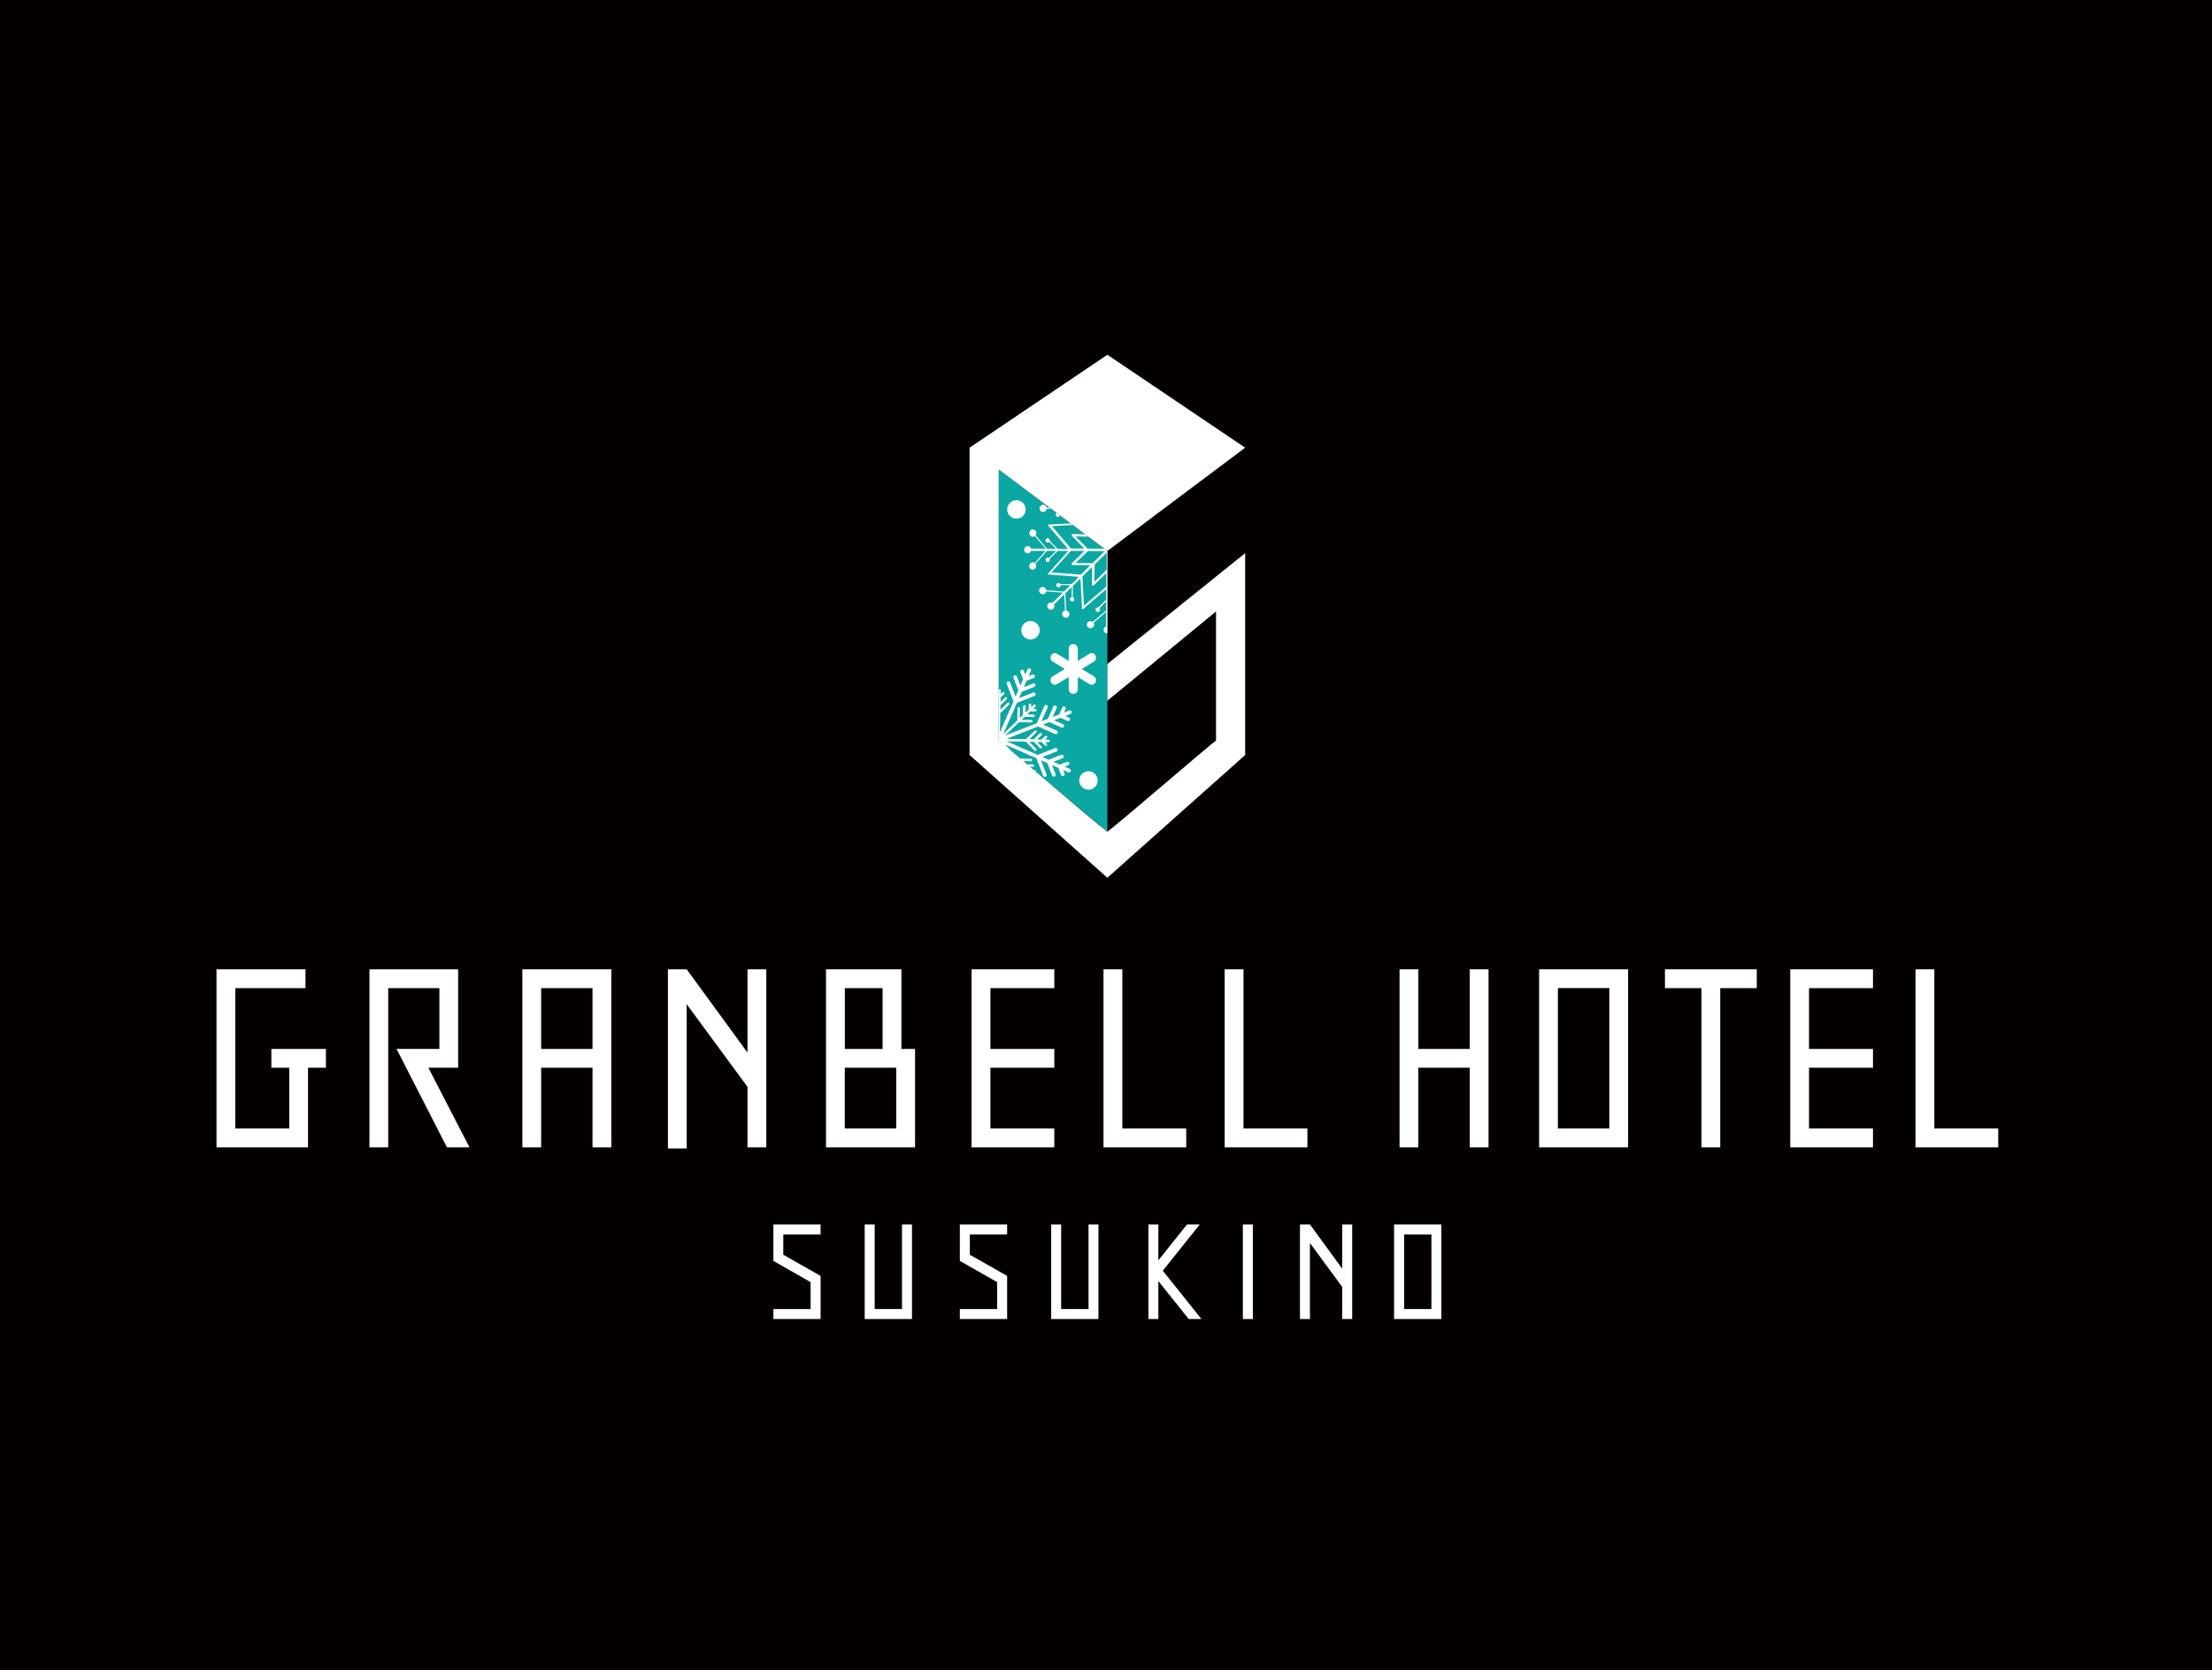 <?xml version="1.0" encoding="UTF-8"?>
<svg id="_レイヤー_2" data-name="レイヤー 2" xmlns="http://www.w3.org/2000/svg" xmlns:xlink="http://www.w3.org/1999/xlink" viewBox="0 0 347.57 262.36">
  <defs>
    <style>
      .cls-1 {
        fill: #040000;
      }

      .cls-2 {
        fill: #fff;
      }

      .cls-3 {
        fill: none;
      }

      .cls-4 {
        clip-path: url(#clippath);
      }

      .cls-5 {
        fill: #0ba7a3;
      }
    </style>
    <clipPath id="clippath">
      <polygon class="cls-3" points="156.93 116.34 174 130.67 174 86.57 156.93 73.77 156.93 116.34"/>
    </clipPath>
  </defs>
  <g id="_レイヤー_7" data-name="レイヤー 7">
    <rect class="cls-1" width="347.57" height="262.36"/>
  </g>
  <g id="_札幌_英語" data-name="札幌　英語">
    <g id="_ロゴ" data-name="ロゴ">
      <path class="cls-2" d="M219.05,207.21h7.43v-14.86h-7.43v14.86ZM224.92,205.64h-4.29v-11.72h4.29v11.72Z"/>
      <polygon class="cls-2" points="210.9 192.35 210.9 199.3 205.83 192.35 204.26 192.35 204.26 207.21 205.83 207.21 205.83 195.27 210.9 202.16 210.9 207.21 212.47 207.21 212.47 192.35 210.9 192.35"/>
      <polygon class="cls-2" points="123.08 193.92 128.94 193.92 128.94 192.35 121.52 192.35 121.52 198.08 127.37 201.41 127.37 205.64 121.52 205.64 121.52 207.21 128.94 207.21 128.94 200.44 123.08 197.11 123.08 193.92"/>
      <polygon class="cls-2" points="141.73 205.64 137.44 205.64 137.44 192.35 135.87 192.35 135.87 207.21 143.3 207.21 143.3 192.35 141.73 192.35 141.73 205.64"/>
      <polygon class="cls-2" points="152.39 193.92 158.25 193.92 158.25 192.35 150.82 192.35 150.82 198.08 156.68 201.41 156.68 205.64 150.82 205.64 150.82 207.21 158.25 207.21 158.25 200.44 152.39 197.11 152.39 193.92"/>
      <polygon class="cls-2" points="171.04 205.64 166.74 205.64 166.74 192.35 165.17 192.35 165.17 207.21 172.6 207.21 172.6 192.35 171.04 192.35 171.04 205.64"/>
      <polygon class="cls-2" points="188.52 192.35 186.52 192.35 182.01 197.99 182.01 192.35 180.45 192.35 180.45 207.21 182.01 207.21 182.01 201.25 186.78 207.21 188.78 207.21 182.71 199.62 188.52 192.35"/>
      <rect class="cls-2" x="195.29" y="192.35" width="1.57" height="14.86"/>
      <polygon class="cls-2" points="230.94 164.78 222.86 164.78 222.86 152.27 219.91 152.27 219.91 180.24 222.86 180.24 222.86 167.73 230.94 167.73 230.94 180.24 233.89 180.24 233.89 152.27 230.94 152.27 230.94 164.78"/>
      <path class="cls-2" d="M143.78,164.78h-2.14v-12.51h-11.85v27.97h13.99v-15.46ZM132.75,155.23h5.93v9.55h-5.93v-9.55ZM140.82,177.28h-8.08v-9.55h8.08v9.55Z"/>
      <polygon class="cls-2" points="42.64 167.73 45.45 167.73 45.45 177.28 36.97 177.28 36.97 155.23 48 155.23 48 152.27 34.02 152.27 34.02 180.24 48.4 180.24 48.4 167.73 51.21 167.73 51.21 164.78 42.64 164.78 42.64 167.73"/>
      <path class="cls-2" d="M241.84,180.24h13.98v-27.97h-13.98v27.97ZM252.87,177.28h-8.08v-22.06h8.08v22.06Z"/>
      <polygon class="cls-2" points="58.05 152.27 58.05 180.24 61 180.24 61 155.23 69.04 155.23 69.04 164.78 62.31 164.78 70.23 180.24 73.77 180.24 67.31 167.73 71.99 167.73 71.99 152.27 58.05 152.27"/>
      <path class="cls-2" d="M96.06,180.24v-27.97h-13.98v27.97h2.95v-12.51h8.07v12.51h2.95ZM85.03,155.23h8.07v9.55h-8.07v-9.55Z"/>
      <polygon class="cls-2" points="165.66 155.23 165.66 152.27 152.66 152.27 152.66 180.24 165.66 180.24 165.66 177.28 155.62 177.28 155.62 167.73 165.66 167.73 165.66 164.78 155.62 164.78 155.62 155.23 165.66 155.23"/>
      <polygon class="cls-2" points="294.3 155.23 294.3 152.27 281.3 152.27 281.3 180.24 294.3 180.24 294.3 177.28 284.25 177.28 284.25 167.73 294.3 167.73 294.3 164.78 284.25 164.78 284.25 155.23 294.3 155.23"/>
      <polygon class="cls-2" points="186.39 177.28 176.35 177.28 176.35 152.27 173.39 152.27 173.39 180.24 186.39 180.24 186.39 177.28"/>
      <polygon class="cls-2" points="205.43 177.28 195.39 177.28 195.39 152.27 192.43 152.27 192.43 180.24 205.43 180.24 205.43 177.28"/>
      <polygon class="cls-2" points="313.98 177.28 303.94 177.28 303.94 152.27 300.98 152.27 300.98 180.24 313.98 180.24 313.98 177.28"/>
      <polygon class="cls-2" points="261.61 155.23 267.35 155.23 267.35 180.24 270.3 180.24 270.3 155.23 276.04 155.23 276.04 152.27 261.61 152.27 261.61 155.23"/>
      <polygon class="cls-2" points="117.45 152.27 117.45 165.35 107.9 152.27 104.95 152.27 104.95 180.41 107.9 180.41 107.9 157.76 117.45 170.73 117.45 180.24 120.41 180.24 120.41 152.27 117.45 152.27"/>
      <polygon class="cls-5" points="174 130.67 156.93 116.34 156.93 73.77 174 86.58 174 130.67"/>
      <path class="cls-2" d="M174,110.08l17.07-14.02v20.27c-1.54,1.15-14.82,12.64-17.07,14.33-2.25-1.69-15.54-13.17-17.07-14.33v-42.57l17.07,12.8,21.65-16.23-21.65-14.6-21.65,14.6v48.28l21.65,19.28,21.65-19.28v-31.71l-21.65,17.4v5.76Z"/>
      <g class="cls-4">
        <path class="cls-2" d="M183.3,94.88c-.18-.18-.45-.21-.67-.09,0-.02-.02-.05-.04-.07l-1.53-1.55,2.53-.14c.02.11.07.21.14.29.22.21.58.21.8-.01.23-.22.23-.59.02-.8-.21-.22-.57-.22-.8,0-.1.1-.15.21-.18.33l-2.69.14-1.01-1.02,1.55.02s.03,0,.03,0c.02.06.05.12.09.17.12.14.35.13.49,0,.14-.14.15-.36.01-.49-.13-.14-.34-.13-.48,0-.05.05-.08.1-.1.16-.01,0-.03,0-.04-.01l-1.73-.02-1.17-1.18,4.56-.24c.05.05.14.05.2,0,.04-.03.05-.07.06-.12,0-.02,0-.03,0-.05,0-.07-.06-.12-.12-.14l-2.99-3.51h1.64s1.22,1.26,1.22,1.26c0,0,.01,0,.01,0,0,.03-.01.05,0,.08,0,.1.03.19.11.25.06.07.14.1.23.1.18,0,.34-.16.35-.36,0-.09-.05-.18-.1-.25-.07-.06-.15-.1-.24-.1-.1,0-.19.05-.25.11l-1.07-1.08h1.42s1.8,2.12,1.8,2.12c-.07.1-.12.22-.12.35,0,.16.06.3.17.42.1.11.24.16.38.16.3,0,.55-.26.55-.58,0-.16-.05-.31-.17-.42-.1-.1-.24-.16-.38-.16-.12,0-.22.03-.31.1l-1.7-1.98h2.21s.05,0,.08,0c.02.09.07.18.14.25.11.11.24.16.38.16.31,0,.56-.26.56-.57,0-.16-.06-.31-.17-.42-.11-.1-.24-.16-.38-.16-.16,0-.29.06-.4.17-.06.07-.11.15-.13.24-.03-.01-.05-.02-.08-.01l-2.19-.02,1.69-1.88c.1.06.2.1.31.1.31,0,.56-.25.57-.57,0-.16-.06-.3-.17-.42-.1-.1-.24-.16-.38-.16-.3,0-.55.26-.56.58,0,.13.05.26.12.35l-1.81,2h-1.44s1.12-1.09,1.12-1.09c0,0,.01-.02.02-.03.06.04.12.06.19.06.08,0,.18-.04.24-.1.06-.06.1-.16.1-.25,0-.1-.04-.19-.11-.25-.06-.06-.14-.1-.23-.1-.09,0-.18.03-.24.1-.07.07-.1.15-.1.25,0,.07.02.13.05.18-.01,0-.03.01-.03.02l-1.25,1.2h-1.66s3.05-3.4,3.05-3.4c.07,0,.14-.06.14-.14,0-.05,0-.09-.04-.12,0-.02-.02-.03-.02-.04-.06-.05-.14-.05-.19-.01l-4.6-.36,1.17-1.15,1.74.02s0,0,.01,0c.01.02.02.04.05.06.14.14.35.15.48.01.14-.13.14-.35,0-.49-.14-.14-.35-.14-.49,0-.07.07-.1.16-.09.26l-1.52-.02,1.01-1,2.76.21c.02.12.08.24.16.33.22.23.59.24.81.02.21-.22.21-.57-.01-.8-.23-.23-.58-.24-.8-.02-.08.08-.14.18-.15.29l-2.6-.2,1.58-1.56s.03-.04.04-.07c.22.12.48.1.66-.08.22-.21.21-.58,0-.8-.22-.23-.59-.23-.8-.02-.18.18-.21.45-.1.66-.02,0-.04.02-.06.04l-1.55,1.53-.14-2.53c.11-.02.21-.07.29-.15.21-.22.21-.58,0-.8-.22-.23-.59-.24-.8-.02-.22.21-.21.58,0,.81.1.09.21.15.33.17l.14,2.7-1.02,1.01.02-1.55s0-.03,0-.03c.06-.01.12-.04.17-.09.13-.13.13-.35,0-.49-.14-.14-.35-.14-.49,0-.13.13-.13.35,0,.49.05.05.1.08.16.09,0,.01-.01.02-.01.04l-.03,1.73-1.18,1.17-.24-4.55c.05-.05.05-.14,0-.2-.03-.03-.08-.05-.12-.05-.02,0-.03,0-.05,0-.07,0-.13.06-.14.12l-3.51,3v-1.64s1.26-1.22,1.26-1.22h0s.05,0,.07,0c.1,0,.18-.03.25-.1.07-.06.11-.14.11-.24,0-.08-.03-.17-.09-.24-.07-.07-.16-.1-.26-.11-.19,0-.35.15-.35.34,0,.09.03.17.1.24,0,0,.01.01.01.01l-1.09,1.07v-1.42s2.12-1.8,2.12-1.8c.1.07.22.11.35.11.32,0,.57-.24.58-.55,0-.14-.06-.28-.15-.39-.11-.11-.26-.17-.42-.17-.15,0-.3.05-.41.16-.11.1-.17.24-.18.39,0,.11.04.22.1.32l-1.98,1.69v-2.22s0-.05,0-.07c.24-.07.41-.28.41-.53,0-.14-.05-.28-.16-.39-.11-.11-.26-.17-.42-.17-.32,0-.58.24-.58.55,0,.14.06.28.16.38.07.07.15.12.24.15-.01.02-.02.05-.02.08l-.02,2.18-1.88-1.69c.06-.09.1-.19.1-.31,0-.14-.06-.28-.16-.39-.11-.11-.26-.17-.42-.17-.32,0-.58.24-.58.55,0,.15.06.28.16.39.11.11.26.17.42.17.13,0,.26-.04.36-.12l2.01,1.8v1.44s-1.09-1.11-1.09-1.11c0,0-.02-.01-.03-.02.04-.05.06-.12.06-.18,0-.09-.03-.17-.1-.24-.07-.07-.16-.1-.25-.1-.19,0-.36.15-.36.33,0,.09.03.17.1.24.07.07.16.1.26.11.06,0,.12-.02.18-.05,0,.01,0,.02.02.04l1.2,1.25v1.66s-3.4-3.05-3.4-3.05c0-.08-.06-.14-.14-.14-.05,0-.09.01-.12.05-.01,0-.03.02-.04.03-.05.05-.05.13-.01.19l-.36,4.6-1.15-1.16.02-1.74s0-.01,0-.02c.02,0,.04-.03.06-.05.14-.13.14-.35.01-.49-.13-.13-.35-.13-.49,0-.14.14-.15.36-.02.49.07.07.16.1.26.09l-.02,1.52-1-1.01.21-2.77c.12-.01.24-.07.33-.16.22-.22.23-.58.02-.8-.22-.22-.58-.21-.8,0-.22.22-.24.58-.02.81.08.08.18.13.29.15l-.2,2.6-1.56-1.58s-.04-.03-.06-.04c.12-.21.09-.48-.09-.66-.21-.22-.57-.21-.8.01-.23.22-.24.58-.02.8.18.18.44.21.66.09,0,.02.02.05.04.07l1.53,1.56-2.53.13c-.02-.11-.07-.21-.15-.29-.21-.22-.57-.21-.8.01-.23.22-.24.58-.02.8.22.22.58.21.8,0,.1-.1.15-.22.17-.34l2.69-.14,1.01,1.02-1.55-.03s-.03,0-.04,0c-.01-.06-.04-.12-.09-.17-.13-.13-.35-.13-.49,0-.14.14-.15.36-.02.49.13.13.35.13.49,0,.05-.04.08-.1.09-.15.01,0,.03,0,.04,0l1.73.03,1.17,1.18-4.55.24c-.06-.05-.15-.05-.2,0-.04.03-.05.07-.05.12,0,.02,0,.03,0,.05,0,.04.02.07.04.1.02.02.05.04.08.05l3,3.5h-1.64s-1.22-1.25-1.22-1.25h0s-.01,0-.01,0c0-.02,0-.05,0-.07,0-.1-.03-.19-.1-.26-.06-.06-.14-.1-.23-.1-.19,0-.34.15-.34.35,0,.1.03.19.1.25.06.07.14.1.24.1.09,0,.17-.03.24-.1,0,0,0-.01.01-.01l1.07,1.08h-1.42s-1.8-2.12-1.8-2.12c.07-.1.12-.21.12-.35,0-.16-.06-.3-.16-.42-.11-.11-.24-.16-.39-.16-.15,0-.29.06-.39.17-.1.11-.16.25-.16.41,0,.16.06.31.16.42.11.1.24.16.39.16.11,0,.22-.04.32-.1l1.7,1.98-2.22-.02s-.05,0-.07.01c-.03-.09-.07-.18-.15-.25-.1-.1-.24-.16-.38-.16-.31,0-.56.26-.56.57,0,.16.06.31.16.42.11.1.24.16.39.16.25,0,.46-.17.53-.4.02,0,.05.01.08.01h2.19s-1.69,1.9-1.69,1.9c-.09-.07-.2-.1-.31-.1-.3,0-.55.25-.56.57,0,.16.06.31.16.42.11.11.24.16.39.16.15,0,.29-.06.39-.17.1-.11.16-.25.16-.41,0-.13-.04-.26-.11-.36l1.8-2.01h1.44s-1.11,1.09-1.11,1.09c-.01,0-.02.02-.02.03-.05-.04-.11-.06-.18-.06-.19,0-.34.16-.34.35,0,.1.04.19.1.25.07.07.15.1.24.1.09,0,.18-.04.24-.11.06-.06.1-.15.1-.25,0-.06-.02-.13-.05-.18.01,0,.03,0,.04-.02l1.24-1.2h1.66s-3.05,3.4-3.05,3.4c-.08,0-.14.07-.14.14,0,.04.01.09.04.12,0,.01.02.02.02.04h0c.06.05.13.06.19.02l4.6.36-1.17,1.15-1.74-.02s-.01,0-.02,0c-.01-.02-.02-.04-.04-.06-.14-.14-.36-.14-.49-.01-.13.13-.13.35,0,.49.13.14.36.14.49.01.07-.07.1-.16.1-.26l1.52.02-1.01,1-2.77-.22c-.02-.12-.07-.24-.16-.33-.22-.22-.58-.24-.8-.02-.22.21-.21.58.01.81.22.22.58.23.8.02.08-.08.14-.19.15-.3l2.6.2-1.58,1.56s-.03.04-.04.06c-.21-.12-.49-.09-.67.08-.22.21-.21.57.01.8.23.23.59.23.8.02.18-.18.21-.45.09-.67.02,0,.04-.02.06-.04l1.55-1.53.13,2.53c-.11.02-.21.07-.29.15-.22.21-.21.57.02.8.22.23.58.24.8.02.22-.22.21-.57-.01-.8-.1-.1-.21-.16-.34-.17l-.14-2.69,1.02-1.01-.02,1.56s0,.02,0,.03c-.06.01-.12.05-.17.09-.14.13-.13.35,0,.49.14.14.36.15.49.02.13-.13.13-.35,0-.49-.05-.05-.1-.08-.16-.09,0-.01.01-.02.01-.04l.03-1.73,1.18-1.17.24,4.56c-.05.06-.05.14,0,.2,0,0,0,0,0,.01.04.03.08.05.12.04.02,0,.03,0,.05,0,.07,0,.13-.05.14-.12l3.5-3v1.64s-1.25,1.22-1.25,1.22c0,0,0,.01,0,.01-.03,0-.05,0-.08,0-.19,0-.35.15-.35.34,0,.09.04.17.1.24.07.06.16.1.26.11.19,0,.35-.15.35-.34,0-.09-.04-.17-.1-.24,0,0-.01,0-.01,0l1.08-1.07v1.42s-2.12,1.8-2.12,1.8c-.1-.07-.22-.12-.35-.12-.32,0-.58.25-.58.56,0,.14.05.28.16.38.11.11.26.18.42.17.32,0,.58-.25.59-.55,0-.12-.04-.22-.1-.32l1.98-1.69-.02,2.21s0,.05.02.08c-.24.07-.41.28-.41.53,0,.15.06.28.16.38.11.11.26.17.41.17.32,0,.58-.24.59-.55,0-.15-.06-.29-.16-.39-.07-.07-.16-.12-.25-.15,0-.02.01-.05.01-.07l.02-2.19,1.88,1.7c-.06.09-.1.19-.1.31,0,.14.06.28.16.38.11.11.25.17.41.17.32,0,.58-.24.58-.55,0-.14-.05-.28-.16-.38-.11-.11-.26-.17-.42-.18-.13,0-.26.04-.36.12l-2.01-1.8v-1.44s1.09,1.11,1.09,1.11c0,0,.02.02.03.02-.04.05-.06.12-.06.18,0,.09.03.17.1.24.07.07.16.1.26.1.09,0,.18-.03.25-.1.07-.06.11-.15.1-.24,0-.09-.03-.17-.09-.24-.07-.06-.16-.1-.26-.1-.07,0-.12.02-.18.04,0-.01-.01-.02-.02-.04l-1.2-1.24v-1.66s3.4,3.05,3.4,3.05c0,.04.02.08.05.1.02.02.06.05.09.05.05,0,.09-.02.12-.05.01,0,.03-.02.04-.03.05-.05.05-.13.02-.19l.36-4.6,1.15,1.17-.02,1.74v.02s-.04.03-.05.04c-.14.14-.15.36-.01.49.13.13.35.13.49,0,.14-.14.14-.35.01-.49-.07-.06-.16-.1-.26-.09l.02-1.52,1,1.01-.21,2.77c-.12.01-.24.07-.33.16-.23.23-.24.58-.02.8.22.22.58.21.8,0,.23-.23.24-.59.02-.8-.08-.09-.18-.14-.29-.15l.2-2.6,1.56,1.58s.04.03.06.05c-.12.21-.09.49.08.66.22.22.57.22.8,0,.23-.22.24-.59.02-.8M182.84,90.08l-4.59.24-1.51-1.53,2.78.04s.02,0,.04,0c0,0,.01,0,.02,0,0,0,.01,0,.02,0,0,0,.01,0,.02,0,0,0,0,0,.01-.01,0,0,.02,0,.03-.02h0s.01-.02.02-.03c0,0,0,0,.01-.02,0,0,0-.01,0-.02,0,0,0-.01,0-.02,0,0,0,0,0-.01,0-.01,0-.02,0-.03h0s0,0,0,0c0-.01,0-.02,0-.03v-.02s0-.01,0-.02c0,0,0-.01-.01-.02,0,0,0-.01,0-.01,0,0-.02-.02-.03-.03l-1.93-1.97h2.1s3.01,3.54,3.01,3.54ZM171.99,88.79s.06-.08.07-.13c0-.01,0-.02,0-.03l1.83-1.8v2.62s-.03.06-.03.08l-1.9,1.86.04-2.6ZM176.1,83.93s-.07.08-.06.14c0,.01,0,.02,0,.03l-1.83,1.81.02-2.63s.01-.05.02-.08l1.9-1.86-.04,2.6ZM176.47,88.42s-.09-.06-.14-.06c0,0-.02,0-.02,0l-1.81-1.83,2.63.02s.05.01.08.02l1.86,1.9-2.6-.04ZM177.22,86.1c-.05,0-.11.01-.15.05,0,0,0,.01-.01.02l-2.57-.02,1.87-1.85s.05-.03.06-.05l2.66.03-1.86,1.81ZM173.77,83.2s.01.1.05.14c0,0,.01.01.02.02l-.02,2.57-1.84-1.87s-.03-.05-.05-.06l.03-2.66,1.81,1.87ZM171.61,84.31h0s.08.06.13.06c.01,0,.02,0,.03,0l1.8,1.83-2.62-.02s-.05-.02-.08-.01l-1.86-1.9,2.6.04ZM170.87,86.63c.05,0,.1-.01.14-.05,0,0,0-.02.02-.02l2.57.02-1.87,1.84s-.05.03-.06.05l-2.66-.03,1.86-1.81ZM174.31,89.54c0-.05-.01-.11-.05-.14,0,0-.01-.01-.02-.02v-2.57s1.86,1.87,1.86,1.87c.01.02.02.04.04.06h0s-.03,2.66-.03,2.66l-1.81-1.86ZM182.89,82.77l-3.07,3.41h-2.15s1.99-1.94,1.99-1.94c.01,0,.02-.02.03-.03,0,0,0-.01,0-.02,0,0,0-.01.01-.02,0,0,0-.02,0-.02,0,0,0-.02,0-.02,0-.02,0-.03,0-.04h0s0-.03,0-.04c0,0,0,0,0-.02,0,0,0-.01,0-.02,0,0,0-.02,0-.02,0,0,0-.01,0-.02,0,0-.01-.01-.02-.02h0s0-.02-.01-.02c-.03-.03-.08-.04-.12-.04l-2.76-.03,1.5-1.48,4.62.36ZM176.48,83.66l.04-2.77s0-.02,0-.04c0,0,0,0,0-.02,0,0,0-.02,0-.02,0,0,0-.02,0-.02,0,0,0,0,0-.01,0-.01-.02-.02-.02-.03h0s0,0,0,0c0,0-.01-.01-.02-.02,0,0,0,0-.01,0,0,0-.01,0-.02,0,0,0-.01,0-.01,0-.01,0-.02,0-.02,0-.01,0-.02,0-.03,0h-.01s-.02,0-.04,0c0,0,0,0-.02,0,0,0-.01,0-.02,0,0,0-.01,0-.02,0,0,0,0,0-.01,0-.01,0-.02.02-.03.02l-1.97,1.93v-2.1s3.54-3.02,3.54-3.02l.24,4.59-1.53,1.51ZM170.45,77.51l3.41,3.08v2.15s-1.94-1.99-1.94-1.99h0s0,0,0,0c0,0-.01-.01-.02-.01,0,0-.01,0-.02-.01,0,0,0,0-.02,0,0,0-.01,0-.02,0,0,0-.01,0-.02,0,0,0-.02,0-.03,0h0s-.03,0-.03,0c0,0,0,0-.02,0,0,0,0,0-.02,0,0,0-.01,0-.02,0,0,0-.01,0-.01,0-.01,0-.02.01-.03.02h0s-.02.03-.02.03c0,0,0,.01,0,.01,0,.01-.01.02-.02.02,0,0,0,.01,0,.02h0s0,.04,0,.05l-.03,2.76-1.48-1.5.36-4.62ZM165.24,82.65l4.59-.24,1.51,1.53-2.77-.04s-.05,0-.07.01c0,0-.01,0-.01,0,0,0-.02,0-.02,0,0,0-.02.02-.03.03h0s-.01.02-.02.03c0,0,0,0,0,0,0,0,0,.02-.01.02,0,0,0,.02,0,.02,0,0,0,.01,0,.01,0,0,0,.02,0,.03h0s0,.03,0,.05h0s0,.03,0,.04c0,0,0,.01,0,.01,0,0,0,.02.01.02,0,0,.01.01.02.02h0s1.93,1.98,1.93,1.98l-2.1-.02-3.01-3.52ZM165.19,89.95l3.07-3.41h2.15s-1.99,1.95-1.99,1.95c-.01,0-.02.01-.02.03,0,0,0,0,0,0,0,.01,0,.02-.01.02,0,0,0,.01,0,.02v.02s-.01.02-.01.03h0s0,.03,0,.04c0,0,0,0,0,0,0,.01,0,.02,0,.03,0,0,0,0,0,.02,0,0,0,0,0,0,0,0,.02.01.02.02h.01s.02.02.03.03c0,0,.01,0,.01,0,.01,0,.01,0,.02.01,0,0,.01,0,.02,0,0,0,0,0,.02,0,.01,0,.03,0,.04,0l2.76.03-1.5,1.48-4.62-.36ZM170.32,95.16l-.24-4.59,1.53-1.51-.04,2.77h0s0,.03,0,.04h0s0,.03,0,.04c0,0,0,0,0,.02,0,0,0,0,0,.01,0,0,0,.01.01.02h0s.02.02.03.03c0,0,.01,0,.02.01,0,0,.01,0,.02,0,0,0,.02,0,.02,0h.02s.02,0,.02,0h0s.03,0,.04,0c0,0,0,0,.02,0,0,0,.01,0,.02,0,0,0,.01,0,.02-.01,0,0,0,0,.01,0,0,0,.02-.01.03-.02l1.98-1.93v2.1s-3.53,3.02-3.53,3.02ZM177.63,95.21l-3.42-3.08v-2.15s1.94,1.99,1.94,1.99h0s.02.02.03.02c0,0,0,.01.01.01,0,0,.01,0,.02,0,0,0,.01,0,.02,0,0,0,0,0,.01,0,.01,0,.03,0,.04,0h0s.02,0,.04,0c0,0,.01,0,.01,0,0,0,.02,0,.02,0h.02s0-.01.02-.01c0,0,.01-.01.02-.02h0s0,0,0,0c.01,0,.02-.02.02-.03,0,0,0,0,.01-.01,0,0,0,0,0-.02,0,0,0-.01,0-.02,0,0,0,0,0-.02,0-.01,0-.02,0-.04l.03-2.76,1.48,1.5-.36,4.62Z"/>
        <path class="cls-2" d="M171.88,106.25l-1.9-1.16,1.9-1.16c.32-.2.43-.63.24-.97-.19-.34-.59-.45-.92-.26l-1.85,1.13v-1.94c0-.39-.31-.71-.71-.71s-.71.32-.71.71v1.94l-1.85-1.13c-.32-.19-.73-.08-.92.26-.19.34-.07.78.25.97l1.89,1.16-1.89,1.16c-.32.19-.43.63-.25.97.19.34.6.46.92.26l1.85-1.13v1.94c0,.39.32.71.71.71s.71-.32.71-.71v-1.94l1.85,1.13c.32.2.73.08.92-.26.19-.34.07-.78-.24-.97"/>
        <path class="cls-2" d="M151.84,127.1l.36-.82-.59.23c-.15.06-.31-.02-.37-.16-.03-.07-.02-.15,0-.22.03-.07.09-.12.16-.15l1.13-.44.44-1-1.44.56c-.14.06-.31-.02-.37-.16-.03-.07-.02-.15,0-.22.03-.07.08-.12.16-.15l1.97-.77.43-.99-2.22.87c-.15.06-.31-.01-.37-.16-.03-.07-.02-.15,0-.22.03-.07.09-.12.16-.15l2.75-1.08,2.14-4.88-2.19,2.1-.04,1.93c0,.1-.09.19-.19.19-.1,0-.19-.09-.19-.19l.03-1.54-.5.48-.03,1.38c0,.11-.09.19-.2.19-.11,0-.19-.09-.19-.2l.02-1-.5.48-.02.79c0,.11-.08.19-.19.19-.11,0-.19-.09-.19-.19v-.41s-.4.39-.4.39c-.07.08-.2.07-.27,0-.05-.05-.07-.14-.04-.21.01-.02.03-.04.05-.06l.41-.4h-.41c-.1-.01-.18-.1-.18-.2,0-.02,0-.05.01-.07.03-.07.1-.12.18-.11h.79s.5-.47.5-.47l-1-.02c-.1,0-.19-.09-.19-.19,0-.03,0-.05.02-.07.03-.07.1-.12.18-.12l1.38.03.5-.48-1.54-.03c-.1,0-.19-.09-.19-.19,0-.03,0-.05.02-.07.03-.07.1-.12.18-.12l1.93.04,2.19-2.1-4.97,1.93-1.19,2.71c-.06.14-.23.21-.38.15-.14-.06-.21-.23-.14-.38l.96-2.19-1.01.39-.85,1.94c-.06.15-.23.21-.37.15-.15-.06-.21-.23-.15-.38l.62-1.41-1.01.39-.49,1.11c-.07.14-.23.21-.38.14-.14-.06-.21-.23-.15-.38l.26-.58-.83.32c-.15.06-.31-.01-.37-.16-.03-.07-.02-.15,0-.22.03-.07.09-.12.16-.15l.83-.32-.58-.26c-.15-.07-.21-.23-.15-.38.06-.14.23-.21.38-.14l1.11.48,1.01-.39-1.42-.62c-.14-.06-.21-.23-.15-.37.07-.15.23-.21.38-.15l1.94.85,1-.39-2.18-.96c-.15-.06-.21-.23-.15-.38.06-.14.23-.21.38-.14l2.71,1.19,4.97-1.93-3.04-.07-1.39,1.33c-.08.07-.2.07-.27,0-.05-.06-.07-.14-.04-.21,0-.02.02-.04.04-.06l1.12-1.06-.69-.02-.99.95c-.08.07-.2.07-.27,0-.05-.06-.07-.14-.04-.21.01-.02.02-.04.04-.06l.72-.69h-.7s-.57.53-.57.53c-.07.07-.2.07-.27,0-.05-.06-.07-.14-.04-.21,0-.02.02-.04.04-.06l.29-.28h-.57c-.1-.01-.19-.1-.19-.21,0-.03,0-.05.02-.07.03-.07.1-.12.18-.11h.57s-.28-.28-.28-.28c-.06-.06-.07-.14-.04-.21.01-.02.02-.04.05-.06.07-.07.2-.07.27,0l.54.57.7.02-.69-.72c-.05-.06-.06-.14-.03-.21,0-.02.02-.05.04-.06.07-.07.2-.07.27,0l.95,1h.69s-1.07-1.1-1.07-1.1c-.05-.06-.07-.14-.04-.21.01-.02.03-.04.04-.06.08-.07.2-.07.27,0l1.33,1.39,3.04.07-4.88-2.14-2.76,1.07c-.15.05-.31-.02-.37-.16-.03-.08-.03-.15,0-.22.03-.07.09-.12.16-.15l2.22-.87-.99-.43-1.97.77c-.15.06-.31-.02-.37-.16-.03-.07-.03-.15,0-.22.03-.07.08-.12.16-.15l1.44-.56-.99-.43-1.13.44c-.15.06-.31-.02-.37-.16-.03-.07-.03-.15,0-.22.03-.07.08-.12.16-.15l.59-.23-.82-.36c-.14-.06-.21-.23-.14-.38.06-.14.23-.21.38-.15l.82.36-.23-.59c-.03-.07-.03-.15,0-.22.03-.07.09-.12.16-.15.14-.06.31.02.37.16l.44,1.13.99.44-.56-1.44c-.03-.08-.03-.15,0-.22.03-.07.08-.12.16-.15.14-.06.31.02.37.16l.77,1.97.99.43-.87-2.22c-.03-.07-.03-.15,0-.22.03-.07.09-.12.16-.15.14-.06.31.02.37.16l1.07,2.76,4.88,2.14-2.1-2.19-1.92-.04c-.11,0-.19-.09-.19-.2,0-.02,0-.05.02-.07.03-.07.1-.12.18-.11l1.54.04-.48-.5-1.38-.03c-.1,0-.19-.09-.18-.19,0-.02,0-.05.02-.07.03-.07.1-.12.17-.12l1,.02-.48-.5-.78-.02c-.1,0-.19-.09-.19-.2,0-.03,0-.05.01-.07.03-.07.1-.12.18-.11h.4s-.39-.4-.39-.4c-.06-.06-.07-.14-.04-.21,0-.02.02-.05.04-.06.07-.07.2-.07.27,0l.39.41v-.41s.01-.05.02-.07c.03-.07.1-.12.18-.11.1,0,.19.09.19.2l-.02.79.48.5.02-1s0-.05.02-.07c.03-.07.1-.12.18-.11.1,0,.19.09.19.19l-.03,1.38.48.5.03-1.55s0-.05.02-.07c.03-.07.1-.12.18-.11.11,0,.19.09.19.2l-.04,1.92,2.1,2.19-1.93-4.97-2.71-1.19c-.14-.06-.21-.23-.14-.38.06-.14.23-.21.38-.15l2.19.96-.39-1-1.94-.85c-.14-.06-.21-.23-.14-.38.06-.14.23-.21.37-.14l1.42.62-.4-1.01-1.11-.49c-.15-.06-.21-.23-.15-.38.06-.14.23-.21.38-.14l.58.26-.33-.83c-.03-.07-.02-.15,0-.22.03-.07.08-.12.16-.15.15-.06.31.02.37.16l.32.83.26-.58c.06-.14.23-.21.38-.15.15.06.21.23.15.38l-.49,1.11.39,1.01.62-1.41c.06-.14.23-.21.38-.15.14.06.21.23.14.38l-.85,1.94.39,1.01.96-2.18c.06-.14.23-.21.37-.15.15.06.21.23.15.38l-1.19,2.71,1.94,4.97.06-3.04-1.33-1.39c-.06-.06-.07-.14-.04-.21,0-.02.02-.04.04-.06.08-.07.2-.07.27,0l1.07,1.11v-.69s-.94-.99-.94-.99c-.05-.06-.07-.14-.03-.21,0-.02.02-.04.04-.06.07-.07.2-.07.27,0l.69.72.02-.7-.54-.57c-.06-.06-.07-.14-.04-.21,0-.02.03-.04.04-.06.08-.07.2-.07.27,0l.28.29v-.57s.01-.05.02-.07c.03-.07.1-.11.18-.11.1,0,.19.09.19.19v.57s.28-.28.28-.28c.08-.07.2-.07.27,0,.07.08.07.2,0,.27l-.57.54v.7s.7-.69.7-.69c.08-.07.2-.07.27,0,.07.08.07.2,0,.27l-.99.95-.02.69,1.12-1.07c.08-.07.2-.07.27,0,.07.07.07.2,0,.27l-1.39,1.33-.07,3.04,2.14-4.88-1.07-2.76c-.03-.07-.02-.15,0-.22.03-.07.09-.12.16-.15.15-.06.31.01.37.16l.87,2.22.43-.99-.77-1.97c-.03-.07-.02-.15,0-.22.03-.07.09-.12.16-.15.15-.06.31.01.37.16l.56,1.44.44-.99-.44-1.13c-.03-.07-.03-.15,0-.22.03-.07.09-.12.16-.15.15-.06.31.02.37.16l.23.6.36-.81c.06-.15.24-.21.38-.15.15.06.21.23.15.38l-.36.81.6-.23c.15-.05.31.02.37.16.06.15-.01.31-.16.37l-1.12.44-.44,1,1.44-.56c.15-.06.31.01.37.16.06.15-.02.31-.16.37l-1.97.77-.43.99,2.22-.87c.15-.06.31.02.37.16.06.15-.01.31-.16.37l-2.76,1.08-2.14,4.88,2.19-2.1.04-1.93s0-.05.02-.07c.03-.07.1-.12.17-.11.11,0,.19.09.19.19l-.03,1.54.5-.48.03-1.38s0-.05.02-.07c.03-.07.1-.12.18-.12.11,0,.19.09.19.2l-.02,1,.5-.48.02-.78s0-.05.01-.07c.03-.07.1-.11.18-.12.11,0,.19.09.19.2v.4s.4-.39.4-.39c.08-.07.2-.07.27,0,.07.08.07.2,0,.27l-.41.39h.4c.11.01.19.1.19.2,0,.1-.09.19-.19.19l-.79-.02-.5.48,1,.02c.11,0,.19.09.19.2,0,.1-.09.19-.19.18l-1.38-.03-.5.48,1.54.03c.1,0,.19.09.18.19,0,.11-.09.19-.19.19l-1.93-.04-2.19,2.1,4.97-1.93,1.19-2.71c.06-.14.23-.21.37-.15.14.06.21.23.15.38l-.96,2.18,1-.39.85-1.94c.06-.14.23-.21.38-.15.14.06.21.23.15.38l-.62,1.41,1.01-.39.49-1.11c.06-.14.23-.21.38-.15.14.06.21.23.14.38l-.26.58.83-.32c.15-.06.31.02.37.16.06.15-.02.31-.16.37l-.83.32.59.26c.14.06.21.23.14.37-.06.15-.23.21-.37.15l-1.11-.49-1.01.39,1.42.62c.14.06.21.23.15.37-.06.15-.23.21-.38.15l-1.94-.85-1,.39,2.18.96c.14.06.21.23.14.38-.06.14-.23.21-.38.15l-2.71-1.19-4.96,1.94,3.04.06,1.39-1.33c.07-.07.19-.07.27,0,.07.08.07.2,0,.27l-1.12,1.07h.69s.99-.94.99-.94c.07-.07.2-.07.27,0,.07.07.07.2,0,.27l-.72.69.7.02.57-.54c.08-.07.2-.07.27,0,.07.07.07.19,0,.27l-.29.28h.57c.11.02.19.1.19.21,0,.1-.09.19-.19.18h-.57s.28.28.28.28c.07.08.07.2,0,.27-.07.07-.2.07-.27,0l-.54-.57h-.7s.69.7.69.7c.07.07.07.2,0,.27-.08.07-.2.07-.27,0l-.96-1h-.69s1.07,1.1,1.07,1.1c.07.07.07.2,0,.27-.08.07-.2.07-.27,0l-1.33-1.39-3.04-.06,4.88,2.14,2.75-1.07c.15-.06.31.01.37.16.06.15-.01.31-.16.37l-2.22.87.99.43,1.97-.77c.14-.05.31.02.37.16.06.15-.02.31-.16.37l-1.44.56,1,.44,1.13-.44c.15-.06.31.02.37.16.05.15-.02.31-.16.37l-.59.23.81.36c.14.07.21.23.15.38-.06.15-.23.21-.38.15l-.81-.36.23.59c.06.14-.02.31-.16.37-.14.06-.31-.02-.37-.16l-.44-1.13-1-.44.56,1.44c.06.14-.02.31-.16.37-.15.06-.31-.02-.37-.16l-.77-1.97-.99-.43.87,2.22c.06.15-.01.31-.16.37-.14.06-.31-.02-.37-.16l-1.07-2.76-4.88-2.14,2.1,2.19,1.93.04c.1,0,.19.09.19.2s-.09.19-.19.19l-1.54-.03.48.5,1.38.03c.1,0,.19.09.19.19,0,.11-.09.19-.2.18l-1-.02.48.5.79.02c.11,0,.19.09.18.2,0,.11-.09.19-.19.19h-.4s.39.4.39.4c.07.08.07.2,0,.27-.07.07-.2.07-.27,0l-.4-.41v.4c0,.11-.1.19-.2.19-.11,0-.19-.09-.19-.19l.02-.78-.48-.5-.02,1c0,.1-.09.19-.2.19-.1,0-.19-.09-.19-.19l.03-1.38-.48-.5-.03,1.55c0,.1-.09.19-.2.19-.1,0-.19-.09-.18-.19l.04-1.92-2.1-2.19,1.94,4.96,2.71,1.19c.14.06.21.23.15.37-.06.15-.23.21-.38.15l-2.18-.96.39,1,1.94.85c.15.06.21.23.15.38-.06.14-.23.21-.38.14l-1.41-.62.4,1.01,1.11.49c.14.06.21.23.14.37-.07.15-.23.21-.38.15l-.59-.26.33.83c.05.15-.02.31-.16.37-.15.06-.31-.02-.37-.16l-.33-.83-.26.59c-.07.15-.23.21-.38.15-.15-.06-.21-.23-.15-.37l.49-1.11-.39-1.01-.62,1.41c-.07.15-.24.21-.38.15-.14-.06-.21-.23-.15-.38l.85-1.94-.39-1-.96,2.18c-.06.14-.23.21-.37.15-.15-.07-.21-.23-.15-.38l1.19-2.71-1.94-4.97-.07,3.04,1.33,1.39c.07.07.07.19,0,.27-.07.07-.2.07-.27,0l-1.07-1.12v.69s.94.99.94.99c.07.08.07.2,0,.27-.08.07-.2.07-.27,0l-.69-.72v.69s.53.57.53.57c.07.07.07.2,0,.27-.08.07-.2.07-.27,0l-.28-.29v.57c-.02.11-.1.19-.21.19-.1,0-.19-.09-.19-.19v-.57s-.28.28-.28.28c-.08.07-.2.07-.27,0-.05-.06-.07-.14-.04-.21.01-.02.03-.04.05-.06l.57-.54v-.7s-.71.69-.71.69c-.07.08-.2.07-.27,0-.05-.06-.06-.14-.03-.21,0-.02.03-.04.04-.06l.99-.96.02-.69-1.12,1.07c-.08.07-.19.07-.27,0-.05-.06-.07-.14-.03-.21,0-.02.02-.04.04-.06l1.39-1.33.06-3.04-2.14,4.88,1.07,2.76c.06.15-.01.31-.16.37-.14.06-.31-.01-.37-.16l-.86-2.22-.43.99.77,1.97c.06.15-.02.31-.16.37-.15.06-.32-.02-.37-.16l-.56-1.44-.44.99.44,1.13c.06.15-.01.31-.16.37-.15.06-.31-.01-.37-.16l-.23-.59-.36.82c-.06.14-.23.21-.38.15-.14-.06-.21-.23-.15-.38"/>
        <path class="cls-2" d="M172.48,122.61c0,.8-.65,1.45-1.45,1.45s-1.45-.65-1.45-1.45.65-1.45,1.45-1.45,1.45.65,1.45,1.45"/>
        <path class="cls-2" d="M163.37,99.01c0,.8-.65,1.45-1.45,1.45s-1.45-.65-1.45-1.45.65-1.45,1.45-1.45,1.45.65,1.45,1.45"/>
        <path class="cls-2" d="M161.16,80.03c0,.8-.65,1.45-1.45,1.45s-1.45-.65-1.45-1.45.65-1.45,1.45-1.45,1.45.65,1.45,1.45"/>
      </g>
    </g>
  </g>
</svg>